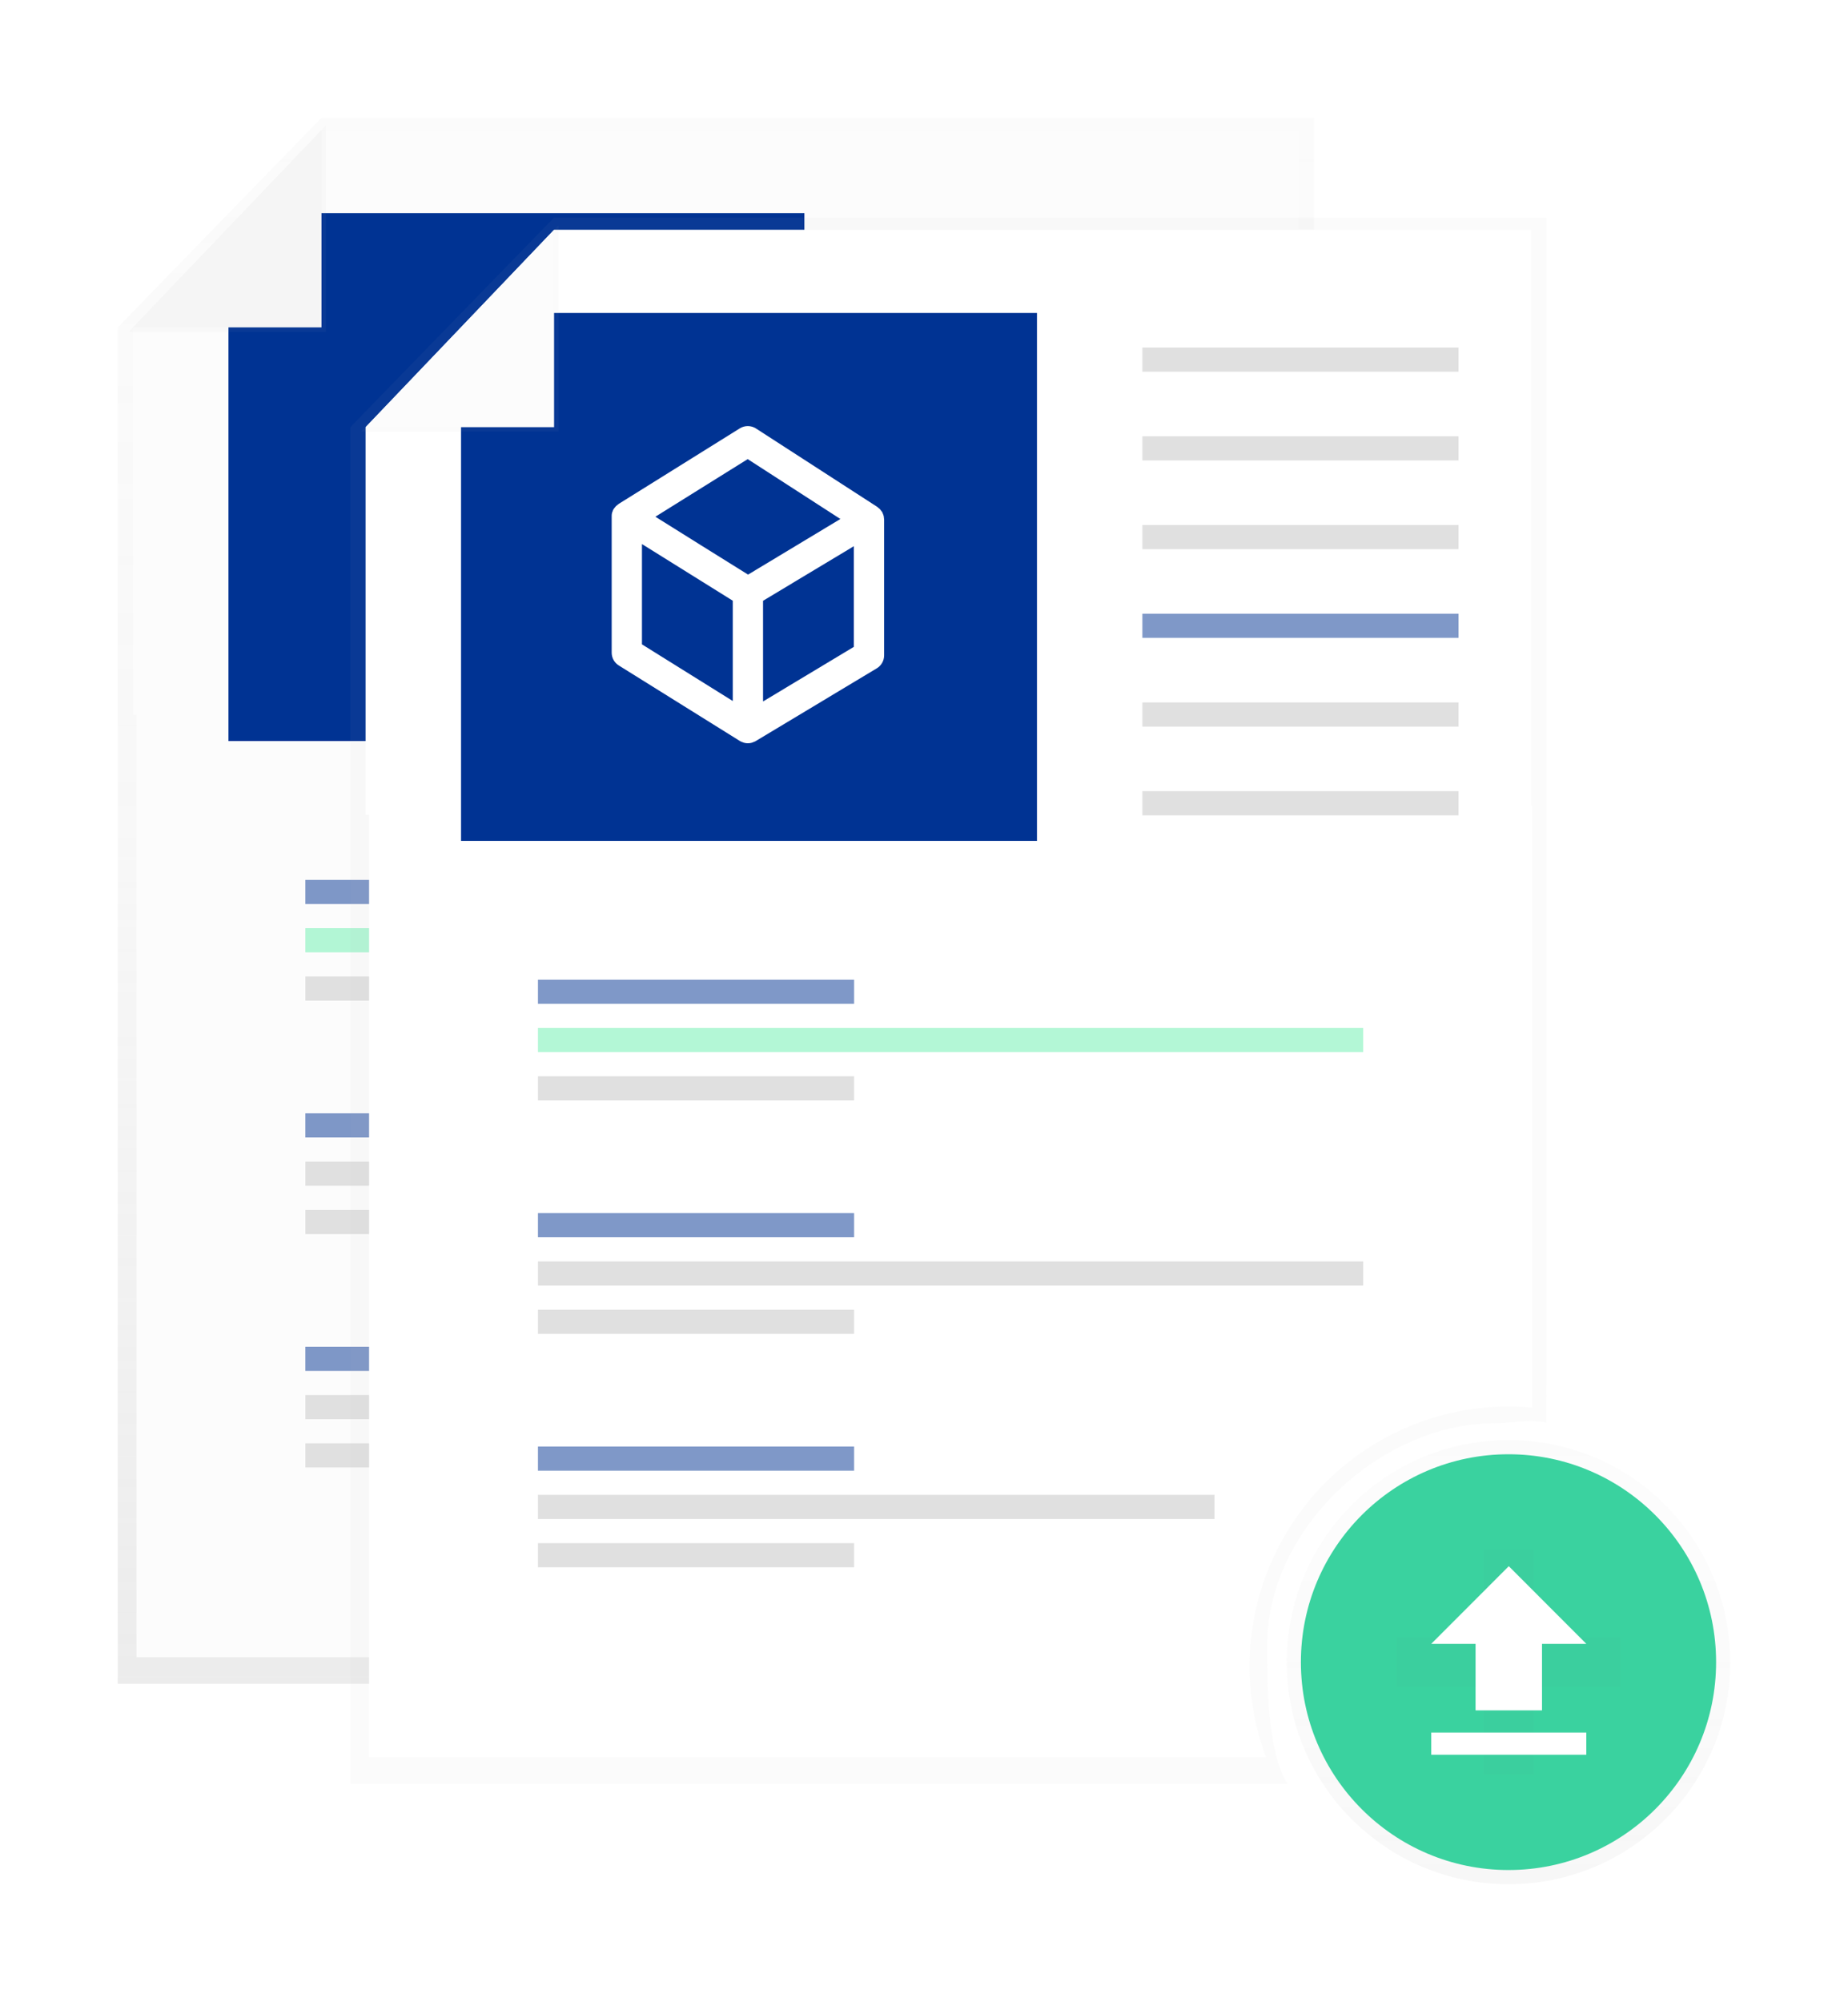 <svg viewBox="0 0 314 340" fill="none" xmlns="http://www.w3.org/2000/svg">
<g filter="url(#filter0_d)">
<path d="M175.819 260.221C175.819 240.723 195.055 222.746 214.536 222.746C217.521 222.746 220.415 221.993 223.193 222.686C223.23 221.835 223.253 216.832 223.253 215.973V18H54.626L20 53.599V283.953H179.206C175.781 278.514 175.819 267.13 175.819 260.221Z" fill="url(#paint0_linear)"/>
<path d="M172.808 263.988C172.808 252.299 177.447 241.088 185.705 232.823C193.964 224.557 205.164 219.914 216.843 219.914C218.172 219.914 219.478 219.978 220.788 220.091V117.898H23.192V279.433H175.589C173.744 274.493 172.802 269.262 172.808 263.988Z" fill="#FCFCFC"/>
<path d="M220.641 119.405H22.601V53.599L54.626 20.072H220.641V119.405Z" fill="#FCFCFC"/>
<path d="M208.307 40.071H154.588V44.173H208.307V40.071Z" fill="#E0E0E0"/>
<path d="M208.307 55.139H154.588V59.242H208.307V55.139Z" fill="#E0E0E0"/>
<path d="M208.307 70.207H154.588V74.31H208.307V70.207Z" fill="#E0E0E0"/>
<path opacity="0.5" d="M208.307 85.276H154.588V89.378H208.307V85.276Z" fill="#003393"/>
<path d="M208.307 100.344H154.588V104.446H208.307V100.344Z" fill="#E0E0E0"/>
<path d="M208.307 115.412H154.588V119.514H208.307V115.412Z" fill="#E0E0E0"/>
<path opacity="0.5" d="M105.606 147.432H51.886V151.534H105.606V147.432Z" fill="#003393"/>
<path d="M105.606 163.834H51.886V167.936H105.606V163.834Z" fill="#E0E0E0"/>
<path opacity="0.5" d="M192.108 155.633H51.886V159.735H192.108V155.633Z" fill="#69F0AE"/>
<path opacity="0.5" d="M105.606 187.073H51.886V191.175H105.606V187.073Z" fill="#003393"/>
<path d="M105.606 203.478H51.886V207.58H105.606V203.478Z" fill="#E0E0E0"/>
<path d="M192.108 195.273H51.886V199.376H192.108V195.273Z" fill="#E0E0E0"/>
<path opacity="0.5" d="M105.606 226.717H51.886V230.819H105.606V226.717Z" fill="#003393"/>
<path d="M105.606 243.119H51.886V247.221H105.606V243.119Z" fill="#E0E0E0"/>
<path d="M166.835 234.918H51.886V239.02H166.835V234.918Z" fill="#E0E0E0"/>
<path d="M136.676 123.854H38.819V38.342L42.206 34.198H50.016H136.676V123.854Z" fill="#003393"/>
<path d="M21.848 54.352H55.379V19.319L21.848 54.352Z" fill="url(#paint1_linear)"/>
<path d="M22.601 53.599H54.626V20.072L22.601 53.599Z" fill="#F5F5F5"/>
<g opacity="0.5">
<path opacity="0.5" d="M256.314 318C277.127 318 294 301.112 294 280.281C294 259.449 277.127 242.561 256.314 242.561C235.5 242.561 218.628 259.449 218.628 280.281C218.628 301.112 235.5 318 256.314 318Z" fill="url(#paint2_linear)"/>
</g>
<path d="M256.314 315.585C275.795 315.585 291.588 299.779 291.588 280.281C291.588 260.782 275.795 244.976 256.314 244.976C236.833 244.976 221.04 260.782 221.04 280.281C221.04 299.779 236.833 315.585 256.314 315.585Z" fill="#3AD29F"/>
<g opacity="0.5">
<path opacity="0.5" d="M275.347 276.024H260.563V261.231H252.065V276.024H237.281V284.534H252.065V299.33H260.563V284.534H275.347V276.024Z" fill="url(#paint3_linear)"/>
</g>
<path d="M215.338 277.173C215.338 257.674 234.575 239.698 254.056 239.698C257.04 239.698 259.935 238.945 262.712 239.638C262.75 238.786 262.772 233.784 262.772 232.925V34.952H94.146L59.519 70.55V300.905H218.725C215.3 295.465 215.338 284.081 215.338 277.173Z" fill="url(#paint4_linear)"/>
<path d="M212.327 280.94C212.327 269.251 216.966 258.04 225.225 249.774C233.483 241.509 244.684 236.865 256.363 236.865C257.691 236.865 258.997 236.929 260.307 237.042V134.85H62.711V296.385H215.108C213.264 291.445 212.321 286.213 212.327 280.94Z" fill="white"/>
<path d="M260.16 136.357H62.12V70.55L94.145 37.024H260.16V136.357Z" fill="white"/>
<path d="M247.826 57.023H194.107V61.125H247.826V57.023Z" fill="#E0E0E0"/>
<path d="M247.826 72.091H194.107V76.193H247.826V72.091Z" fill="#E0E0E0"/>
<path d="M247.826 87.159H194.107V91.261H247.826V87.159Z" fill="#E0E0E0"/>
<path opacity="0.5" d="M247.826 102.227H194.107V106.33H247.826V102.227Z" fill="#003393"/>
<path d="M247.826 117.296H194.107V121.398H247.826V117.296Z" fill="#E0E0E0"/>
<path d="M247.826 132.364H194.107V136.466H247.826V132.364Z" fill="#E0E0E0"/>
<path opacity="0.5" d="M145.125 164.384H91.406V168.486H145.125V164.384Z" fill="#003393"/>
<path d="M145.125 180.785H91.406V184.888H145.125V180.785Z" fill="#E0E0E0"/>
<path opacity="0.5" d="M231.627 172.584H91.406V176.687H231.627V172.584Z" fill="#69F0AE"/>
<path opacity="0.5" d="M145.125 204.024H91.406V208.127H145.125V204.024Z" fill="#003393"/>
<path d="M145.125 220.43H91.406V224.532H145.125V220.43Z" fill="#E0E0E0"/>
<path d="M231.627 212.225H91.406V216.327H231.627V212.225Z" fill="#E0E0E0"/>
<path opacity="0.5" d="M145.125 243.669H91.406V247.771H145.125V243.669Z" fill="#003393"/>
<path d="M145.125 260.07H91.406V264.173H145.125V260.07Z" fill="#E0E0E0"/>
<path d="M206.354 251.87H91.406V255.972H206.354V251.87Z" fill="#E0E0E0"/>
<path d="M176.195 140.806H78.338V55.294L81.725 51.15H89.535H176.195V140.806Z" fill="#003393"/>
<path d="M61.367 71.304H94.899V36.27L61.367 71.304Z" fill="url(#paint5_linear)"/>
<path d="M62.12 70.55H94.145V37.024L62.12 70.55Z" fill="#FCFCFC"/>
<path d="M250.717 288.474H262.008V277.173H269.536L256.363 263.988L243.189 277.173H250.717V288.474ZM243.189 292.241H269.536V296.008H243.189V292.241Z" fill="white"/>
<path d="M150.225 109.309V86.222C150.225 86.15 150.202 86.084 150.197 86.012C150.19 85.866 150.17 85.721 150.138 85.579C150.112 85.491 150.081 85.406 150.045 85.322C150.003 85.199 149.952 85.079 149.893 84.963C149.837 84.881 149.776 84.803 149.711 84.729C149.645 84.631 149.573 84.538 149.495 84.45C149.414 84.374 149.328 84.304 149.237 84.24C149.173 84.179 149.105 84.121 149.034 84.068L128.46 70.775C128.05 70.509 127.572 70.366 127.082 70.362C126.593 70.358 126.113 70.493 125.698 70.752L105.124 83.578C105.039 83.639 104.959 83.705 104.882 83.775C104.804 83.832 104.729 83.894 104.658 83.96C104.564 84.056 104.478 84.16 104.401 84.27C104.35 84.342 104.288 84.406 104.244 84.481C104.176 84.611 104.119 84.746 104.075 84.886C104.043 84.952 104.016 85.019 103.992 85.089C103.944 85.307 103.924 85.532 103.933 85.755V108.842C103.933 109.277 104.044 109.705 104.256 110.086C104.467 110.466 104.772 110.787 105.142 111.017L125.716 123.843L125.76 123.861C125.78 123.874 125.793 123.892 125.814 123.902C125.941 123.968 126.073 124.021 126.21 124.061C126.274 124.084 126.336 124.12 126.403 124.138C126.84 124.261 127.303 124.261 127.74 124.138C127.807 124.12 127.869 124.084 127.935 124.061C128.069 124.021 128.199 123.97 128.324 123.907L128.368 123.877L128.406 123.859L148.98 111.5C149.359 111.272 149.673 110.951 149.891 110.567C150.109 110.183 150.224 109.75 150.225 109.309ZM124.507 117.051L109.077 107.431V90.398L124.507 100.018V117.051ZM127.933 95.088L127.105 95.585L119.23 90.678L111.358 85.755L127.046 75.972L142.793 86.14L127.933 95.088ZM145.081 107.857L129.651 117.128V100.031L145.081 90.76V107.857Z" fill="white"/>
</g>
<defs>
<filter id="filter0_d" x="0" y="0" width="314" height="340" filterUnits="userSpaceOnUse" color-interpolation-filters="sRGB">
<feFlood flood-opacity="0" result="BackgroundImageFix"/>
<feColorMatrix in="SourceAlpha" type="matrix" values="0 0 0 0 0 0 0 0 0 0 0 0 0 0 0 0 0 0 127 0"/>
<feOffset dy="2"/>
<feGaussianBlur stdDeviation="10"/>
<feColorMatrix type="matrix" values="0 0 0 0 0 0 0 0 0 0.2 0 0 0 0 0.576 0 0 0 0.2 0"/>
<feBlend mode="normal" in2="BackgroundImageFix" result="effect1_dropShadow"/>
<feBlend mode="normal" in="SourceGraphic" in2="effect1_dropShadow" result="shape"/>
</filter>
<linearGradient id="paint0_linear" x1="121.621" y1="283.953" x2="121.621" y2="18" gradientUnits="userSpaceOnUse">
<stop stop-color="#B3B3B3" stop-opacity="0.25"/>
<stop offset="0.54" stop-color="#B3B3B3" stop-opacity="0.1"/>
<stop offset="1" stop-color="#B3B3B3" stop-opacity="0.05"/>
</linearGradient>
<linearGradient id="paint1_linear" x1="1680.3" y1="3400.05" x2="1680.3" y2="141.936" gradientUnits="userSpaceOnUse">
<stop stop-color="#B3B3B3" stop-opacity="0.25"/>
<stop offset="0.54" stop-color="#B3B3B3" stop-opacity="0.1"/>
<stop offset="1" stop-color="#B3B3B3" stop-opacity="0.05"/>
</linearGradient>
<linearGradient id="paint2_linear" x1="256.314" y1="318" x2="256.314" y2="242.561" gradientUnits="userSpaceOnUse">
<stop stop-color="#808080" stop-opacity="0.25"/>
<stop offset="0.54" stop-color="#808080" stop-opacity="0.12"/>
<stop offset="1" stop-color="#808080" stop-opacity="0.1"/>
</linearGradient>
<linearGradient id="paint3_linear" x1="24138.1" y1="28715" x2="24138.1" y2="24861.6" gradientUnits="userSpaceOnUse">
<stop stop-color="#808080" stop-opacity="0.25"/>
<stop offset="0.54" stop-color="#808080" stop-opacity="0.12"/>
<stop offset="1" stop-color="#808080" stop-opacity="0.1"/>
</linearGradient>
<linearGradient id="paint4_linear" x1="124247" y1="213545" x2="124247" y2="25781.9" gradientUnits="userSpaceOnUse">
<stop stop-color="#B3B3B3" stop-opacity="0.25"/>
<stop offset="0.54" stop-color="#B3B3B3" stop-opacity="0.1"/>
<stop offset="1" stop-color="#B3B3B3" stop-opacity="0.05"/>
</linearGradient>
<linearGradient id="paint5_linear" x1="5240.59" y1="4993.51" x2="5240.59" y2="1735.4" gradientUnits="userSpaceOnUse">
<stop stop-color="#B3B3B3" stop-opacity="0.25"/>
<stop offset="0.54" stop-color="#B3B3B3" stop-opacity="0.1"/>
<stop offset="1" stop-color="#B3B3B3" stop-opacity="0.05"/>
</linearGradient>
</defs>
</svg>
